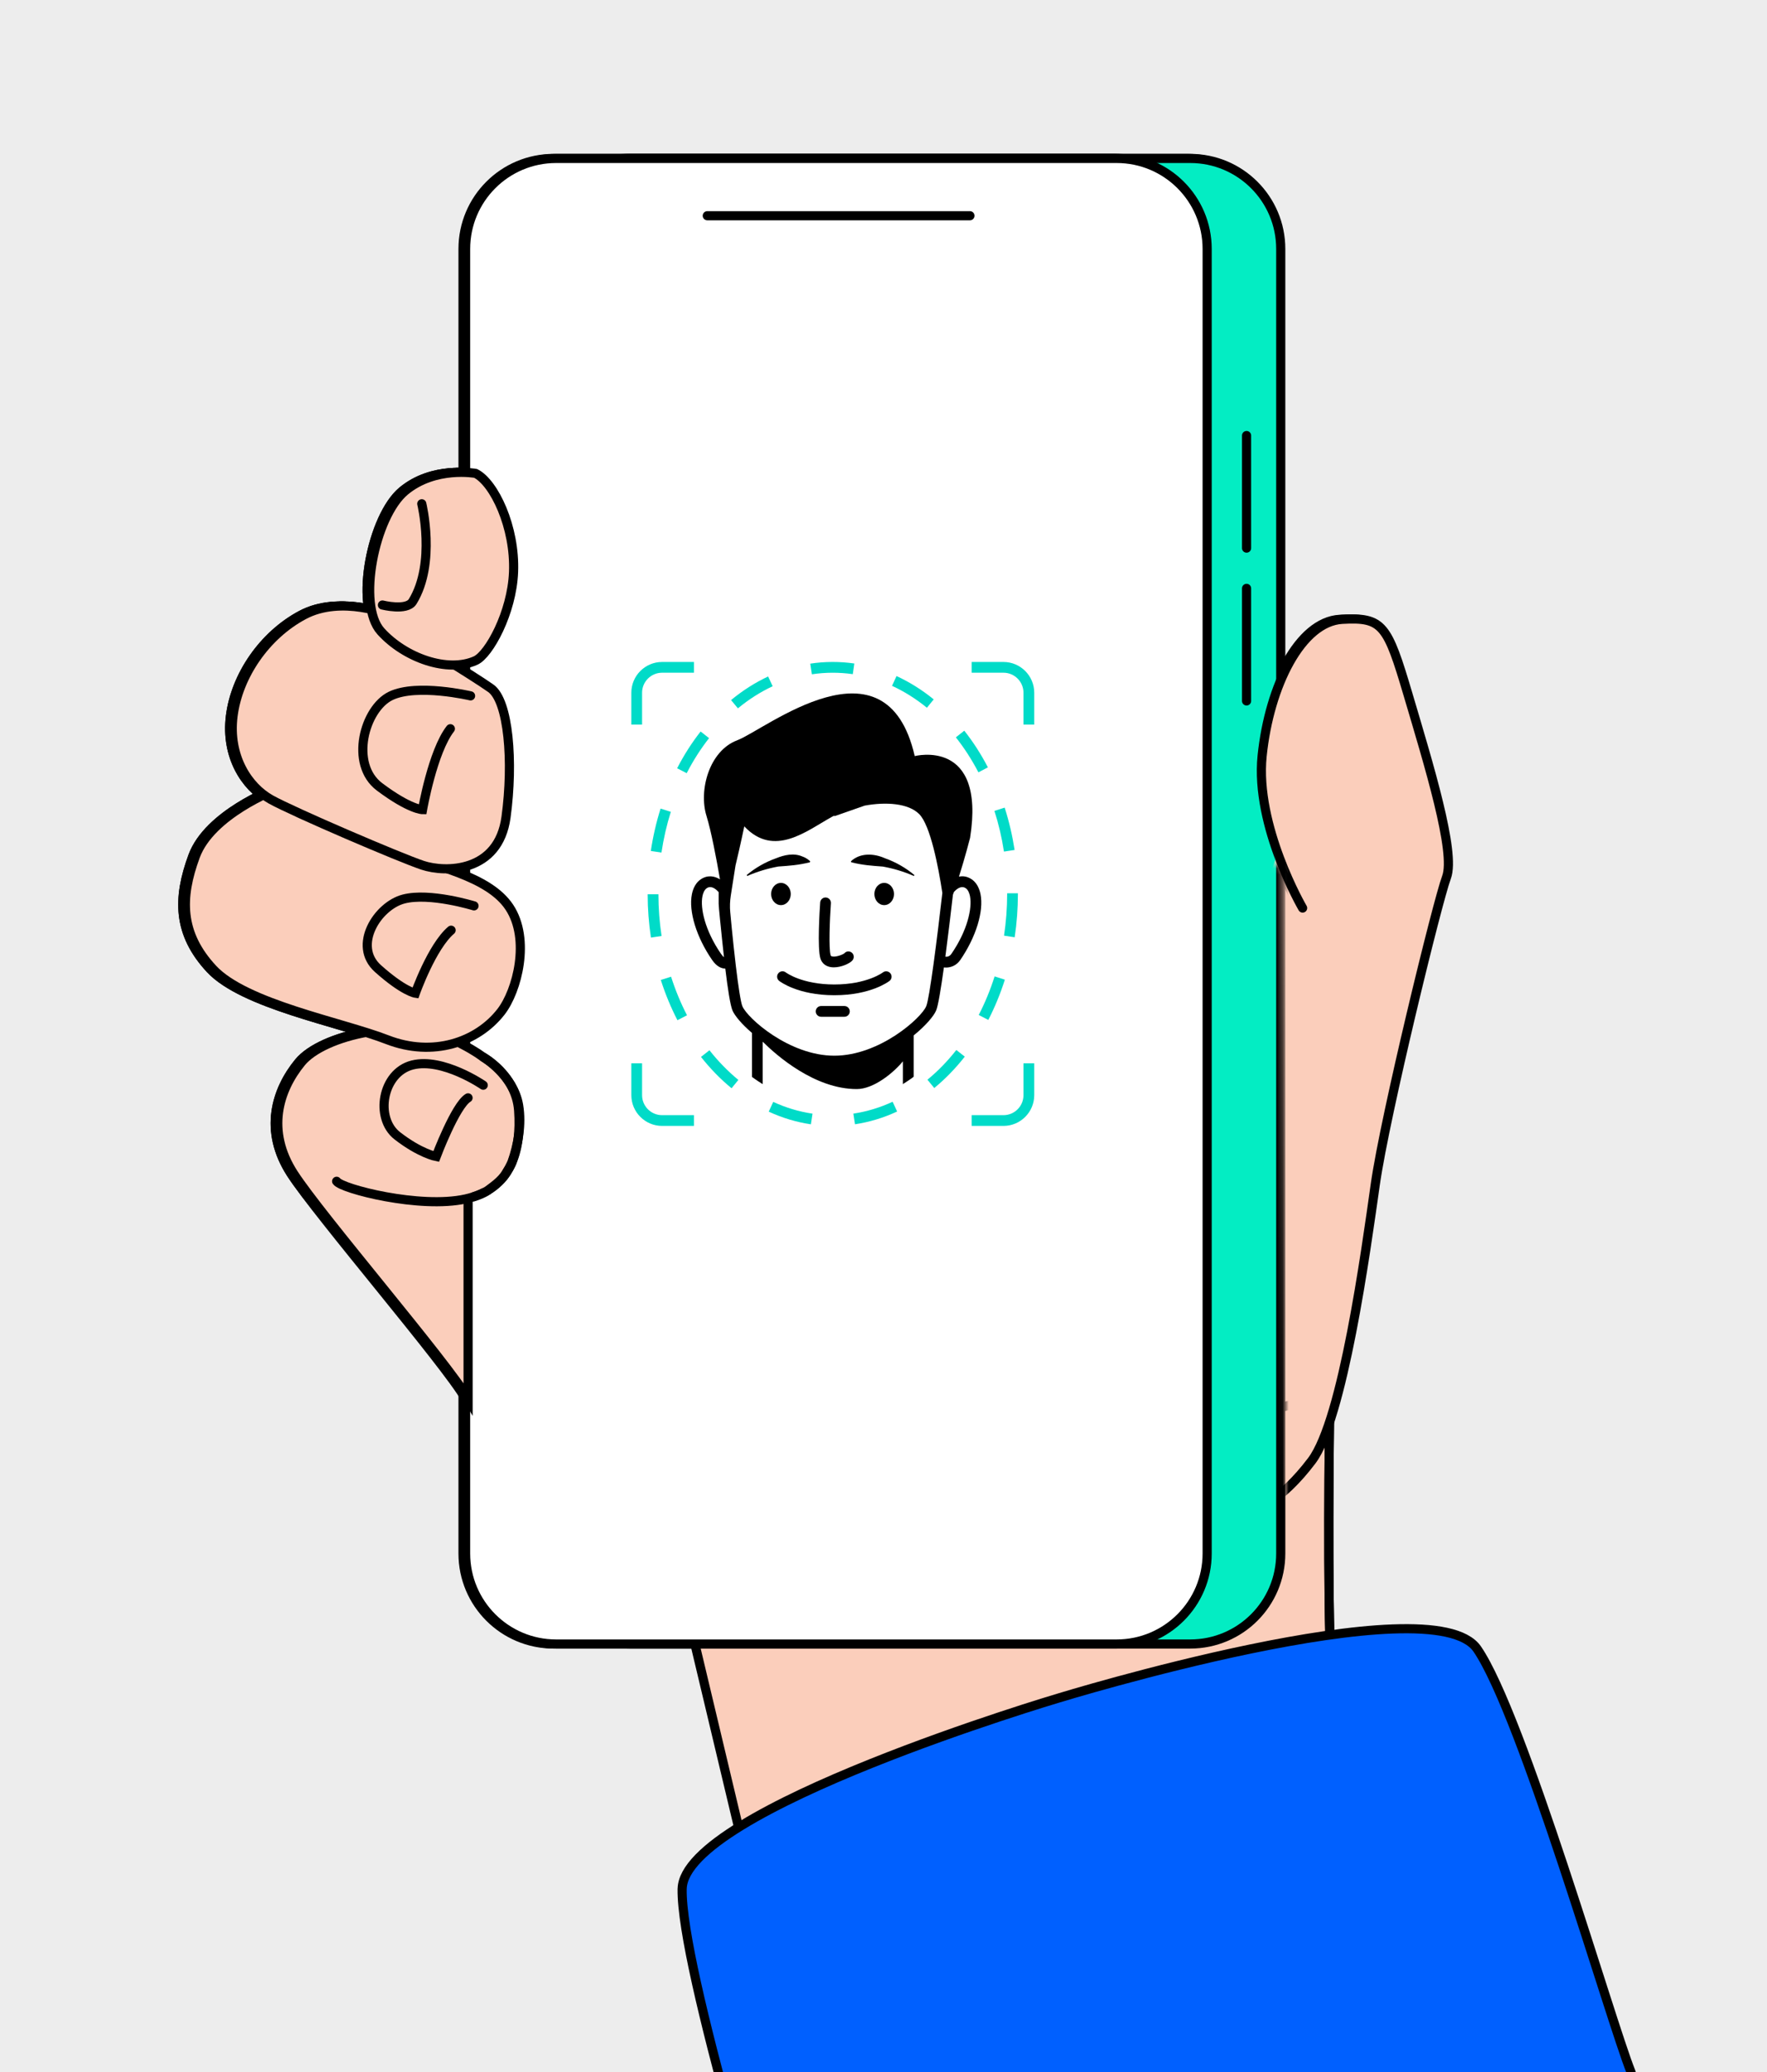 <?xml version="1.0" encoding="UTF-8"?> <svg xmlns="http://www.w3.org/2000/svg" width="290" height="340" viewBox="0 0 290 340" fill="none"><rect x="0" y="0" width="290" height="340" fill="#333333" stroke="none"/><g clip-path="url(#clip0_5139_7287)"><rect width="290" height="340" fill="#EDEDED"></rect><path d="M88.012 194.251L83.036 192.177C84.335 189.093 85.313 185.094 84.693 181.39C83.864 176.413 78.909 173.479 78.909 173.479C77.786 172.65 76.188 171.682 73.905 170.603C66.026 166.871 52.748 169.774 49.017 174.334C45.285 178.894 43.211 185.533 47.771 192.589C52.336 199.64 70.174 219.14 73.494 224.945C76.813 230.751 86.355 239.881 86.355 239.881L92.994 231.167L88.018 194.246L88.012 194.251Z" fill="#FBCEBB" stroke="black" stroke-width="1.5" stroke-miterlimit="10"></path><path d="M44.848 129.548C44.848 129.548 34.195 133.6 31.65 140.485C29.106 147.37 29.106 153.181 34.499 158.986C39.893 164.791 55.657 167.699 63.125 170.602C70.592 173.505 77.889 171.046 81.791 166.037C84.475 162.589 86.645 154.132 83.181 148.883C79.717 143.634 70.576 142.142 65.605 139.988C60.634 137.829 44.848 129.548 44.848 129.548Z" fill="#FBCEBB" stroke="black" stroke-width="1.5" stroke-miterlimit="10"></path><path d="M77.37 148.646C77.37 148.646 70.105 146.401 65.813 147.523C61.526 148.646 57.399 155.167 61.601 158.931C65.802 162.694 67.743 162.977 67.743 162.977C67.743 162.977 70.447 155.328 73.612 152.639" fill="#FBCEBB"></path><path d="M77.37 148.646C77.37 148.646 70.105 146.401 65.813 147.523C61.526 148.646 57.399 155.167 61.601 158.931C65.802 162.694 67.743 162.977 67.743 162.977C67.743 162.977 70.447 155.328 73.612 152.639" stroke="black" stroke-width="1.5" stroke-miterlimit="10"></path><path d="M78.909 173.48C78.909 173.48 84.276 176.415 84.693 182.22C85.169 188.854 83.448 195.081 75.98 196.738C68.512 198.395 55.651 195.081 54.822 193.836" stroke="black" stroke-width="1.5" stroke-miterlimit="10"></path><path d="M78.883 178.072C78.883 178.072 72.244 173.507 67.267 174.752C62.29 175.998 61.045 183.466 64.776 186.368C68.507 189.271 71.159 189.779 71.159 189.779C71.159 189.779 74.318 181.392 76.392 180.146" fill="#FBCEBB"></path><path d="M78.883 178.072C78.883 178.072 72.244 173.507 67.267 174.752C62.29 175.998 61.045 183.466 64.776 186.368C68.507 189.271 71.159 189.779 71.159 189.779C71.159 189.779 74.318 181.392 76.392 180.146" stroke="black" stroke-width="1.5" stroke-miterlimit="10"></path><path d="M63.539 100.912C63.539 100.912 55.681 97.593 49.448 100.912C43.209 104.232 38.65 110.871 37.821 117.505C36.993 124.144 40.312 129.121 44.043 131.195C47.775 133.269 65.201 140.737 68.932 141.982C72.663 143.228 81.377 143.228 82.622 134.103C83.868 124.978 83.039 115.019 80.131 112.945C77.223 110.871 65.613 103.82 65.613 103.82L63.539 100.918V100.912Z" fill="#FBCEBB" stroke="black" stroke-width="1.5" stroke-miterlimit="10"></path><path d="M76.808 114.186C76.808 114.186 68.025 112.112 63.706 114.186C59.386 116.26 56.895 125.385 61.872 129.121C66.849 132.853 68.923 132.853 68.923 132.853C68.923 132.853 70.58 123.311 73.488 119.58" fill="#FBCEBB"></path><path d="M76.808 114.186C76.808 114.186 68.025 112.112 63.706 114.186C59.386 116.26 56.895 125.385 61.872 129.121C66.849 132.853 68.923 132.853 68.923 132.853C68.923 132.853 70.58 123.311 73.488 119.58" stroke="black" stroke-width="1.5" stroke-miterlimit="10"></path><path d="M77.637 77.681C77.637 77.681 70.998 76.436 66.021 80.584C61.044 84.732 58.142 99.229 62.081 103.596C66.021 107.964 73.072 110.46 77.637 108.386C79.812 107.397 83.597 100.56 83.859 93.862C84.148 86.501 80.678 79.205 77.637 77.681Z" fill="#FBCEBB" stroke="black" stroke-width="1.5" stroke-miterlimit="10"></path><path d="M68.797 82.664C68.797 82.664 71.17 92.414 67.3 98.706C66.327 100.288 62.34 99.278 62.34 99.278" fill="#FBCEBB"></path><path d="M68.797 82.664C68.797 82.664 71.17 92.414 67.3 98.706C66.327 100.288 62.34 99.278 62.34 99.278" stroke="black" stroke-width="1.5" stroke-miterlimit="10"></path><path d="M194.921 26H102.919C94.718 26 88.069 32.648 88.069 40.85V254.917C88.069 263.118 94.718 269.767 102.919 269.767H194.921C203.122 269.767 209.771 263.118 209.771 254.917V40.85C209.771 32.648 203.122 26 194.921 26Z" fill="#03EDC3" stroke="black" stroke-width="1.5"></path><path d="M204.161 71.468V89.942" stroke="black" stroke-width="1.5" stroke-linecap="round"></path><path d="M204.161 96.545V115.019" stroke="black" stroke-width="1.5" stroke-linecap="round"></path><path d="M182.843 26H90.841C82.64 26 75.991 32.648 75.991 40.85V254.917C75.991 263.118 82.64 269.767 90.841 269.767H182.843C191.044 269.767 197.693 263.118 197.693 254.917V40.85C197.693 32.648 191.044 26 182.843 26Z" fill="white" stroke="black" stroke-width="1.5"></path><path d="M115.653 35.401H158.762" stroke="black" stroke-width="1.5" stroke-linecap="round"></path><mask id="mask0_5139_7287" style="mask-type:luminance" maskUnits="userSpaceOnUse" x="202" y="84" width="54" height="172"><path d="M210.595 251.08L210.178 143.021L204.8 137.75L202.298 97.803C202.298 97.803 233.409 84.53 234.655 84.53C235.9 84.53 254.984 119.789 255.812 119.789C256.641 119.789 250.419 230.965 250.419 230.965L234.238 255.442L210.595 251.08Z" fill="white"></path></mask><g mask="url(#mask0_5139_7287)"><path d="M213.361 149.004C213.361 149.004 205.529 135.592 206.716 124.03C207.903 112.467 213.179 102.012 219.855 101.627C226.532 101.242 227.28 102.541 230.669 113.991C234.058 125.441 238.501 139.874 236.982 143.931C235.464 147.988 226.874 183.167 225.297 194.291C223.72 205.41 219.973 232.918 214.857 239.696C209.747 246.469 205.497 247.848 205.497 247.848L204.802 152.399L210.437 136.752" fill="#FBCEBB"></path><path d="M213.361 149.004C213.361 149.004 205.529 135.592 206.716 124.03C207.903 112.467 213.179 102.012 219.855 101.627C226.532 101.242 227.28 102.541 230.669 113.991C234.058 125.441 238.501 139.874 236.982 143.931C235.464 147.988 226.874 183.167 225.297 194.291C223.72 205.41 219.973 232.918 214.857 239.696C209.747 246.469 205.497 247.848 205.497 247.848L204.802 152.399" fill="#FBCEBB"></path><path d="M213.361 149.004C213.361 149.004 205.529 135.592 206.716 124.03C207.903 112.467 213.179 102.012 219.855 101.627C226.532 101.242 227.28 102.541 230.669 113.991C234.058 125.441 238.501 139.874 236.982 143.931C235.464 147.988 226.874 183.167 225.297 194.291C223.72 205.41 219.973 232.918 214.857 239.696C209.747 246.469 205.497 247.848 205.497 247.848L204.802 152.399" stroke="black" stroke-width="1.5" stroke-miterlimit="10" stroke-linecap="round"></path></g><path d="M83.613 190.67C84.597 187.853 85.211 184.517 84.693 181.39C83.864 176.413 78.909 173.479 78.909 173.479C77.786 172.65 76.188 171.682 73.905 170.603C66.026 166.871 52.748 169.774 49.017 174.334C45.285 178.894 43.211 185.533 47.771 192.589C52.336 199.64 73.077 223.7 76.397 229.51V197.191" fill="#FBCEBB"></path><path d="M83.613 190.67C84.597 187.853 85.211 184.517 84.693 181.39C83.864 176.413 78.909 173.479 78.909 173.479C77.786 172.65 76.188 171.682 73.905 170.603C66.026 166.871 52.748 169.774 49.017 174.334C45.285 178.894 43.211 185.533 47.771 192.589C52.336 199.64 73.077 223.7 76.397 229.51V197.191" stroke="black" stroke-width="1.5" stroke-miterlimit="10"></path><path d="M44.848 129.548C44.848 129.548 34.195 133.6 31.65 140.485C29.106 147.37 29.106 153.181 34.499 158.986C39.893 164.791 55.657 167.699 63.125 170.602C70.592 173.505 77.889 171.046 81.791 166.037C84.475 162.589 86.645 154.132 83.181 148.883C79.717 143.634 70.576 142.142 65.605 139.988C60.634 137.829 44.848 129.548 44.848 129.548Z" fill="#FBCEBB" stroke="black" stroke-width="1.5" stroke-miterlimit="10"></path><path d="M77.37 148.646C77.37 148.646 70.105 146.401 65.813 147.523C61.526 148.646 57.399 155.167 61.601 158.931C65.802 162.694 67.743 162.977 67.743 162.977C67.743 162.977 70.447 155.328 73.612 152.639" fill="#FBCEBB"></path><path d="M77.37 148.646C77.37 148.646 70.105 146.401 65.813 147.523C61.526 148.646 57.399 155.167 61.601 158.931C65.802 162.694 67.743 162.977 67.743 162.977C67.743 162.977 70.447 155.328 73.612 152.639" stroke="black" stroke-width="1.5" stroke-miterlimit="10" stroke-linecap="round"></path><path d="M78.909 173.48C78.909 173.48 84.276 176.415 84.693 182.22C85.169 188.854 83.448 195.081 75.98 196.738C68.512 198.395 55.651 195.081 54.822 193.836" stroke="black" stroke-width="1.5" stroke-miterlimit="10" stroke-linecap="round"></path><path d="M78.883 178.072C78.883 178.072 72.244 173.507 67.267 174.752C62.29 175.998 61.045 183.466 64.776 186.368C68.507 189.271 71.159 189.779 71.159 189.779C71.159 189.779 74.318 181.392 76.392 180.146" fill="#FBCEBB"></path><path d="M78.883 178.072C78.883 178.072 72.244 173.507 67.267 174.752C62.29 175.998 61.045 183.466 64.776 186.368C68.507 189.271 71.159 189.779 71.159 189.779C71.159 189.779 74.318 181.392 76.392 180.146" stroke="black" stroke-width="1.5" stroke-miterlimit="10" stroke-linecap="round"></path><path d="M63.539 100.912C63.539 100.912 55.681 97.593 49.448 100.912C43.209 104.232 38.65 110.871 37.821 117.505C36.993 124.144 40.312 129.121 44.043 131.195C47.775 133.269 65.201 140.737 68.932 141.982C72.663 143.228 81.377 143.228 82.622 134.103C83.868 124.978 83.039 115.019 80.131 112.945C77.223 110.871 65.613 103.82 65.613 103.82L63.539 100.918V100.912Z" fill="#FBCEBB" stroke="black" stroke-width="1.5" stroke-miterlimit="10"></path><path d="M76.808 114.186C76.808 114.186 68.025 112.112 63.706 114.186C59.386 116.26 56.895 125.385 61.872 129.121C66.849 132.853 68.923 132.853 68.923 132.853C68.923 132.853 70.58 123.311 73.488 119.58" fill="#FBCEBB"></path><path d="M76.808 114.186C76.808 114.186 68.025 112.112 63.706 114.186C59.386 116.26 56.895 125.385 61.872 129.121C66.849 132.853 68.923 132.853 68.923 132.853C68.923 132.853 70.58 123.311 73.488 119.58" stroke="black" stroke-width="1.5" stroke-miterlimit="10" stroke-linecap="round"></path><path d="M77.637 77.681C77.637 77.681 70.998 76.436 66.021 80.584C61.044 84.732 58.142 99.229 62.081 103.596C66.021 107.964 73.072 110.46 77.637 108.386C79.812 107.397 83.597 100.56 83.859 93.862C84.148 86.501 80.678 79.205 77.637 77.681Z" fill="#FBCEBB" stroke="black" stroke-width="1.5" stroke-miterlimit="10"></path><path d="M68.797 82.664C68.797 82.664 71.17 92.414 67.3 98.706C66.327 100.288 62.34 99.278 62.34 99.278" fill="#FBCEBB"></path><path d="M68.797 82.664C68.797 82.664 71.17 92.414 67.3 98.706C66.327 100.288 62.34 99.278 62.34 99.278" stroke="black" stroke-width="1.5" stroke-miterlimit="10" stroke-linecap="round"></path><path d="M83.616 190.671C83.616 190.671 83.455 191.211 82.621 192.52C81.787 193.83 80.483 194.685 79.687 195.295C78.89 195.904 77.158 196.423 77.158 196.423" fill="#FBCEBB"></path><path d="M83.616 190.671C83.616 190.671 83.455 191.211 82.621 192.52C81.787 193.83 80.483 194.685 79.687 195.295C78.89 195.904 77.158 196.423 77.158 196.423" stroke="black" stroke-width="1.5" stroke-miterlimit="10"></path><path d="M171.609 183.869H101.679C100.232 183.869 99.059 185.041 99.059 186.488V202.466C99.059 203.912 100.232 205.085 101.679 205.085H171.609C173.055 205.085 174.228 203.912 174.228 202.466V186.488C174.228 185.041 173.055 183.869 171.609 183.869Z" fill="#EFEFEF" stroke="black" stroke-width="1.5"></path><path d="M111.823 194.475H161.456" stroke="black" stroke-width="1.5" stroke-linecap="round"></path><g clip-path="url(#clip1_5139_7287)"><rect width="76.734" height="76.734" transform="translate(97.547 81.096)" fill="white"></rect><path d="M135.248 131.084C135.442 131.125 135.648 131.143 135.854 131.143C137.077 131.143 138.465 130.525 138.912 130.002C139.23 129.631 139.194 129.06 138.83 128.749C138.459 128.431 137.912 128.461 137.595 128.831C137.342 129.055 136.165 129.513 135.548 129.343C135.389 129.302 135.366 129.243 135.336 129.16C135.007 128.119 135.183 123.373 135.377 120.621C135.413 120.132 135.042 119.715 134.56 119.68C134.078 119.644 133.654 120.015 133.619 120.497C133.531 121.744 133.131 128.031 133.66 129.696C133.889 130.431 134.454 130.925 135.248 131.084Z" fill="black"></path><path d="M143.906 131.978C143.882 131.996 141.283 133.954 135.942 133.954C130.602 133.954 128.002 131.996 127.979 131.978C127.596 131.678 127.044 131.743 126.738 132.125C126.438 132.507 126.503 133.06 126.885 133.366C127.008 133.46 129.937 135.719 135.942 135.719C141.947 135.719 144.876 133.46 145 133.366C145.382 133.066 145.447 132.513 145.147 132.131C144.841 131.749 144.288 131.684 143.906 131.978Z" fill="black"></path><path d="M137.595 137.489H133.772C133.284 137.489 132.89 137.883 132.89 138.371C132.89 138.859 133.284 139.253 133.772 139.253H137.595C138.083 139.253 138.477 138.859 138.477 138.371C138.477 137.883 138.083 137.489 137.595 137.489Z" fill="black"></path><path d="M127.178 120.933C128.068 120.933 128.79 120.116 128.79 119.109C128.79 118.102 128.068 117.286 127.178 117.286C126.288 117.286 125.567 118.102 125.567 119.109C125.567 120.116 126.288 120.933 127.178 120.933Z" fill="black"></path><path d="M144.123 120.933C145.013 120.933 145.734 120.116 145.734 119.109C145.734 118.102 145.013 117.286 144.123 117.286C143.233 117.286 142.511 118.102 142.511 119.109C142.511 120.116 143.233 120.933 144.123 120.933Z" fill="black"></path><path d="M131.931 113.904L131.978 113.734C131.601 113.398 131.16 113.104 130.69 112.951C129.29 112.34 127.737 112.699 126.402 113.234C124.626 113.863 122.991 114.798 121.556 115.998L121.65 116.145C123.285 115.433 125.014 114.916 126.749 114.598C128.608 114.469 130.043 114.369 131.931 113.904Z" fill="black"></path><path d="M138.671 113.733L138.718 113.904C140.606 114.375 142.041 114.469 143.894 114.604C145.629 114.916 147.364 115.433 148.993 116.151L149.087 116.004C147.652 114.804 146.017 113.869 144.241 113.239C142.47 112.445 140.194 112.304 138.671 113.733Z" fill="black"></path><path d="M159.932 119.139C159.709 118.015 159.197 117.163 158.438 116.669C157.727 116.204 157.033 116.127 156.398 116.257C157.45 112.91 158.221 109.887 158.221 109.887C160.815 93.449 149.134 96.478 149.134 96.478C144.447 75.998 124.614 92.149 120.003 93.884C115.392 95.619 113.657 102.106 114.957 106.288C115.727 108.764 116.598 113.363 117.174 116.704C116.31 116.174 115.198 115.933 114.057 116.674C113.304 117.163 112.787 118.021 112.563 119.145C112.004 121.962 113.31 126.196 115.886 129.937C116.633 131.019 117.404 131.337 118.045 131.349C118.445 134.654 118.862 137.354 119.221 138.212C119.574 139.047 120.715 140.447 122.421 141.9V154.045H124.185V143.341C126.438 145.582 132.701 151.116 139.624 151.116C142.394 151.116 145.623 148.475 147.193 146.564V154.051H148.958V142.317C150.934 140.718 152.263 139.136 152.651 138.218C152.98 137.436 153.451 134.566 153.922 131.155C154.033 131.166 154.145 131.178 154.257 131.178C155.115 131.178 156.004 130.813 156.609 129.937C159.185 126.191 160.491 121.956 159.932 119.139ZM117.339 128.925C114.704 125.097 113.91 121.421 114.292 119.48C114.381 119.027 114.581 118.433 115.016 118.145C115.198 118.027 115.386 117.974 115.563 117.974C116.157 117.974 116.692 118.504 116.957 118.803V120.727C116.98 121.415 117.315 124.667 117.509 126.508C117.609 127.508 117.721 128.496 117.827 129.467C117.692 129.378 117.533 129.214 117.339 128.925ZM151.022 137.524C150.199 139.483 143.341 145.641 135.936 145.641C128.531 145.641 121.674 139.483 120.85 137.524C120.585 136.889 120.197 134.448 119.756 130.737L119.403 127.602C119.397 127.549 119.392 127.484 119.386 127.426C119.215 125.797 119.033 124.02 118.856 122.103C118.774 121.197 118.803 120.28 118.945 119.38L119.721 114.434C120.503 111.205 121.162 108.011 121.162 108.011C126.067 113.204 131.401 108.734 135.583 106.423C135.666 106.376 135.76 106.335 135.848 106.288L136.048 106.311L140.918 104.606C144.429 103.959 148.099 104.223 149.863 105.988C151.716 107.84 153.022 114.692 153.669 118.933C152.804 126.485 151.563 136.248 151.022 137.524ZM155.157 128.925C154.863 129.355 154.474 129.431 154.163 129.396C154.645 125.738 155.11 121.785 155.404 119.227C155.457 119.08 155.51 118.933 155.562 118.786C155.909 118.386 156.709 117.645 157.486 118.145C157.921 118.427 158.121 119.027 158.209 119.48C158.586 121.427 157.792 125.097 155.157 128.925Z" fill="black"></path><path d="M135.683 158.927C117.956 158.927 103.535 141.059 103.535 119.098C103.535 97.136 117.956 79.269 135.683 79.269C153.41 79.269 167.831 97.136 167.831 119.098C167.831 141.059 153.41 158.927 135.683 158.927ZM135.683 84.562C120.88 84.562 108.828 100.054 108.828 119.098C108.828 138.142 120.874 153.634 135.683 153.634C150.487 153.634 162.532 138.142 162.532 119.098C162.532 100.054 150.493 84.562 135.683 84.562Z" fill="white"></path><path d="M132.096 156.898C129.731 156.551 127.402 155.851 125.173 154.822L125.914 153.222C127.99 154.181 130.155 154.828 132.354 155.151L132.096 156.898ZM139.33 156.892L139.065 155.145C141.265 154.816 143.429 154.163 145.505 153.198L146.246 154.798C144.023 155.833 141.694 156.539 139.33 156.892ZM119.074 150.981C117.263 149.499 115.58 147.77 114.057 145.841L115.445 144.747C116.886 146.576 118.486 148.211 120.191 149.617L119.074 150.981ZM152.339 150.946L151.222 149.581C152.928 148.182 154.521 146.541 155.962 144.706L157.35 145.794C155.827 147.729 154.145 149.464 152.339 150.946ZM110.193 139.818C109.117 137.736 108.193 135.513 107.464 133.213L109.146 132.678C109.852 134.884 110.728 137.013 111.763 139.006L110.193 139.818ZM161.209 139.771L159.638 138.959C160.668 136.966 161.544 134.837 162.244 132.631L163.926 133.166C163.197 135.46 162.285 137.683 161.209 139.771ZM105.841 126.261C105.488 123.932 105.306 121.539 105.306 119.151H107.07C107.07 121.45 107.246 123.756 107.588 125.997L105.841 126.261ZM165.537 126.208L163.791 125.944C164.126 123.703 164.302 121.397 164.302 119.098V118.986H166.067V119.098C166.067 121.492 165.89 123.879 165.537 126.208ZM107.57 112.305L105.823 112.046C106.176 109.676 106.717 107.335 107.423 105.094L109.105 105.623C108.429 107.776 107.911 110.023 107.57 112.305ZM163.779 112.146C163.432 109.864 162.903 107.617 162.214 105.47L163.896 104.935C164.614 107.176 165.161 109.511 165.526 111.881L163.779 112.146ZM111.71 99.283L110.14 98.477C111.252 96.313 112.551 94.284 113.992 92.443L115.38 93.531C114.01 95.284 112.769 97.219 111.71 99.283ZM159.585 99.142C158.515 97.084 157.268 95.148 155.886 93.402L157.268 92.308C158.721 94.143 160.021 96.166 161.144 98.33L159.585 99.142ZM120.115 88.644L118.992 87.285C120.897 85.715 122.944 84.409 125.073 83.415L125.82 85.015C123.82 85.95 121.903 87.167 120.115 88.644ZM151.134 88.544C149.334 87.079 147.411 85.868 145.411 84.95L146.146 83.344C148.281 84.327 150.34 85.615 152.251 87.173L151.134 88.544ZM132.254 83.056L131.99 81.309C134.372 80.945 136.842 80.939 139.224 81.286L138.971 83.033C136.754 82.715 134.466 82.721 132.254 83.056Z" fill="#00DBC8"></path><path d="M104.388 91.308H102.623V86.079C102.623 83.297 104.888 81.033 107.67 81.033H112.898V82.797H107.67C105.864 82.797 104.388 84.267 104.388 86.079V91.308Z" fill="#00DBC8"></path><path d="M168.749 91.308H166.984V86.079C166.984 84.273 165.514 82.797 163.702 82.797H158.474V81.033H163.702C166.484 81.033 168.749 83.297 168.749 86.079V91.308Z" fill="#00DBC8"></path><path d="M112.898 157.163H107.67C104.888 157.163 102.623 154.898 102.623 152.116V146.888H104.388V152.116C104.388 153.928 105.858 155.398 107.67 155.398H112.898V157.163Z" fill="#00DBC8"></path><path d="M163.702 157.163H158.474V155.398H163.702C165.514 155.398 166.984 153.928 166.984 152.116V146.888H168.749V152.116C168.749 154.898 166.484 157.163 163.702 157.163Z" fill="#00DBC8"></path></g><path d="M88.437 194.251L83.461 192.177C84.76 189.093 85.738 185.094 85.118 181.39C84.289 176.413 79.334 173.479 79.334 173.479C78.212 172.65 76.613 171.682 74.331 170.603C66.451 166.871 53.173 169.774 49.442 174.334C45.711 178.894 43.637 185.533 48.196 192.589C52.761 199.64 70.599 219.14 73.919 224.945C77.239 230.751 86.78 239.881 86.78 239.881L93.419 231.167L88.443 194.246L88.437 194.251Z" fill="#FBCEBB" stroke="black" stroke-width="1.5" stroke-miterlimit="10"></path><path d="M45.273 129.548C45.273 129.548 34.62 133.6 32.075 140.485C29.531 147.37 29.531 153.181 34.925 158.986C40.318 164.791 56.082 167.699 63.55 170.602C71.018 173.505 78.314 171.046 82.216 166.037C84.9 162.589 87.07 154.132 83.606 148.883C80.142 143.634 71.001 142.142 66.03 139.988C61.059 137.829 45.273 129.548 45.273 129.548Z" fill="#FBCEBB" stroke="black" stroke-width="1.5" stroke-miterlimit="10"></path><path d="M77.795 148.646C77.795 148.646 70.53 146.401 66.238 147.523C61.951 148.646 57.824 155.167 62.026 158.931C66.227 162.694 68.168 162.977 68.168 162.977C68.168 162.977 70.873 155.328 74.037 152.639" fill="#FBCEBB"></path><path d="M77.795 148.646C77.795 148.646 70.53 146.401 66.238 147.523C61.951 148.646 57.824 155.167 62.026 158.931C66.227 162.694 68.168 162.977 68.168 162.977C68.168 162.977 70.873 155.328 74.037 152.639" stroke="black" stroke-width="1.5" stroke-miterlimit="10"></path><path d="M79.334 173.48C79.334 173.48 84.701 176.415 85.118 182.22C85.594 188.854 83.873 195.081 76.405 196.738C68.937 198.395 56.076 195.081 55.247 193.836" stroke="black" stroke-width="1.5" stroke-miterlimit="10"></path><path d="M79.308 178.072C79.308 178.072 72.669 173.507 67.692 174.752C62.715 175.998 61.47 183.466 65.201 186.368C68.932 189.271 71.584 189.779 71.584 189.779C71.584 189.779 74.743 181.392 76.817 180.146" fill="#FBCEBB"></path><path d="M79.308 178.072C79.308 178.072 72.669 173.507 67.692 174.752C62.715 175.998 61.47 183.466 65.201 186.368C68.932 189.271 71.584 189.779 71.584 189.779C71.584 189.779 74.743 181.392 76.817 180.146" stroke="black" stroke-width="1.5" stroke-miterlimit="10"></path><path d="M63.964 100.912C63.964 100.912 56.106 97.593 49.873 100.912C43.635 104.232 39.075 110.871 38.246 117.505C37.418 124.144 40.737 129.121 44.469 131.195C48.2 133.269 65.626 140.737 69.357 141.982C73.089 143.228 81.802 143.228 83.047 134.103C84.293 124.978 83.464 115.019 80.556 112.945C77.648 110.871 66.038 103.82 66.038 103.82L63.964 100.918V100.912Z" fill="#FBCEBB" stroke="black" stroke-width="1.5" stroke-miterlimit="10"></path><path d="M77.233 114.186C77.233 114.186 68.45 112.112 64.131 114.186C59.811 116.26 57.32 125.385 62.297 129.121C67.274 132.853 69.348 132.853 69.348 132.853C69.348 132.853 71.005 123.311 73.913 119.58" fill="#FBCEBB"></path><path d="M77.233 114.186C77.233 114.186 68.45 112.112 64.131 114.186C59.811 116.26 57.32 125.385 62.297 129.121C67.274 132.853 69.348 132.853 69.348 132.853C69.348 132.853 71.005 123.311 73.913 119.58" stroke="black" stroke-width="1.5" stroke-miterlimit="10"></path><path d="M78.062 77.681C78.062 77.681 71.423 76.436 66.446 80.584C61.469 84.732 58.567 99.229 62.506 103.596C66.446 107.964 73.497 110.46 78.062 108.386C80.237 107.397 84.022 100.56 84.284 93.862C84.573 86.501 81.103 79.205 78.062 77.681Z" fill="#FBCEBB" stroke="black" stroke-width="1.5" stroke-miterlimit="10"></path><path d="M69.222 82.664C69.222 82.664 71.595 92.414 67.725 98.706C66.752 100.288 62.764 99.278 62.764 99.278" fill="#FBCEBB"></path><path d="M69.222 82.664C69.222 82.664 71.595 92.414 67.725 98.706C66.752 100.288 62.764 99.278 62.764 99.278" stroke="black" stroke-width="1.5" stroke-miterlimit="10"></path><path d="M218.253 228.959C218.253 228.959 217.868 253.076 218.253 268.643L121.391 300.605" fill="#FBCEBB"></path><path d="M218.253 228.959C218.253 228.959 217.868 253.076 218.253 268.643L121.391 300.605L110.614 255.34L218.253 228.959Z" fill="#FBCEBB"></path><path d="M218.253 228.959C218.253 228.959 217.868 253.076 218.253 268.643L121.391 300.605" stroke="black" stroke-width="1.5" stroke-miterlimit="10"></path><path d="M218.253 228.959C218.253 228.959 217.868 253.076 218.253 268.643L121.391 300.605L110.614 255.34L218.253 228.959Z" stroke="black" stroke-width="1.5" stroke-miterlimit="10"></path><path d="M195.346 26H103.344C95.143 26 88.494 32.648 88.494 40.85V254.917C88.494 263.118 95.143 269.767 103.344 269.767H195.346C203.548 269.767 210.196 263.118 210.196 254.917V40.85C210.196 32.648 203.548 26 195.346 26Z" fill="#03EDC3" stroke="black" stroke-width="1.5"></path><path d="M204.586 71.468V89.942" stroke="black" stroke-width="1.5" stroke-linecap="round"></path><path d="M204.586 96.545V115.019" stroke="black" stroke-width="1.5" stroke-linecap="round"></path><path d="M183.268 26H91.266C83.065 26 76.416 32.648 76.416 40.85V254.917C76.416 263.118 83.065 269.767 91.266 269.767H183.268C191.469 269.767 198.118 263.118 198.118 254.917V40.85C198.118 32.648 191.469 26 183.268 26Z" fill="white" stroke="black" stroke-width="1.5"></path><path d="M116.078 35.401H159.187" stroke="black" stroke-width="1.5" stroke-linecap="round"></path><mask id="mask1_5139_7287" style="mask-type:luminance" maskUnits="userSpaceOnUse" x="202" y="84" width="55" height="172"><path d="M211.02 251.08L210.603 143.021L205.225 137.75L202.723 97.803C202.723 97.803 233.834 84.53 235.08 84.53C236.325 84.53 255.409 119.789 256.237 119.789C257.066 119.789 250.844 230.965 250.844 230.965L234.663 255.442L211.02 251.08Z" fill="white"></path></mask><g mask="url(#mask1_5139_7287)"><path d="M213.786 149.004C213.786 149.004 205.954 135.592 207.141 124.03C208.328 112.467 213.604 102.012 220.28 101.627C226.957 101.242 227.705 102.541 231.094 113.991C234.484 125.441 238.926 139.874 237.408 143.931C235.889 147.988 227.299 183.167 225.722 194.291C224.145 205.41 220.398 232.918 215.282 239.696C210.172 246.469 205.922 247.848 205.922 247.848L205.227 152.399L210.862 136.752" fill="#FBCEBB"></path><path d="M213.786 149.004C213.786 149.004 205.954 135.592 207.141 124.03C208.328 112.467 213.604 102.012 220.28 101.627C226.957 101.242 227.705 102.541 231.094 113.991C234.484 125.441 238.926 139.874 237.408 143.931C235.889 147.988 227.299 183.167 225.722 194.291C224.145 205.41 220.398 232.918 215.282 239.696C210.172 246.469 205.922 247.848 205.922 247.848L205.227 152.399" fill="#FBCEBB"></path><path d="M213.786 149.004C213.786 149.004 205.954 135.592 207.141 124.03C208.328 112.467 213.604 102.012 220.28 101.627C226.957 101.242 227.705 102.541 231.094 113.991C234.484 125.441 238.926 139.874 237.408 143.931C235.889 147.988 227.299 183.167 225.722 194.291C224.145 205.41 220.398 232.918 215.282 239.696C210.172 246.469 205.922 247.848 205.922 247.848L205.227 152.399" stroke="black" stroke-width="1.5" stroke-miterlimit="10" stroke-linecap="round"></path></g><path d="M84.038 190.67C85.022 187.853 85.636 184.517 85.118 181.39C84.289 176.413 79.334 173.479 79.334 173.479C78.212 172.65 76.613 171.682 74.331 170.603C66.451 166.871 53.173 169.774 49.442 174.334C45.711 178.894 43.637 185.533 48.196 192.589C52.761 199.64 73.502 223.7 76.822 229.51V197.191" fill="#FBCEBB"></path><path d="M84.038 190.67C85.022 187.853 85.636 184.517 85.118 181.39C84.289 176.413 79.334 173.479 79.334 173.479C78.212 172.65 76.613 171.682 74.331 170.603C66.451 166.871 53.173 169.774 49.442 174.334C45.711 178.894 43.637 185.533 48.196 192.589C52.761 199.64 73.502 223.7 76.822 229.51V197.191" stroke="black" stroke-width="1.5" stroke-miterlimit="10"></path><path d="M45.273 129.548C45.273 129.548 34.62 133.6 32.075 140.485C29.531 147.37 29.531 153.181 34.925 158.986C40.318 164.791 56.082 167.699 63.55 170.602C71.018 173.505 78.314 171.046 82.216 166.037C84.9 162.589 87.07 154.132 83.606 148.883C80.142 143.634 71.001 142.142 66.03 139.988C61.059 137.829 45.273 129.548 45.273 129.548Z" fill="#FBCEBB" stroke="black" stroke-width="1.5" stroke-miterlimit="10"></path><path d="M77.795 148.646C77.795 148.646 70.53 146.401 66.238 147.523C61.951 148.646 57.824 155.167 62.026 158.931C66.227 162.694 68.168 162.977 68.168 162.977C68.168 162.977 70.873 155.328 74.037 152.639" fill="#FBCEBB"></path><path d="M77.795 148.646C77.795 148.646 70.53 146.401 66.238 147.523C61.951 148.646 57.824 155.167 62.026 158.931C66.227 162.694 68.168 162.977 68.168 162.977C68.168 162.977 70.873 155.328 74.037 152.639" stroke="black" stroke-width="1.5" stroke-miterlimit="10" stroke-linecap="round"></path><path d="M79.334 173.48C79.334 173.48 84.701 176.415 85.118 182.22C85.594 188.854 83.873 195.081 76.405 196.738C68.937 198.395 56.076 195.081 55.247 193.836" stroke="black" stroke-width="1.5" stroke-miterlimit="10" stroke-linecap="round"></path><path d="M79.308 178.072C79.308 178.072 72.669 173.507 67.692 174.752C62.715 175.998 61.47 183.466 65.201 186.368C68.932 189.271 71.584 189.779 71.584 189.779C71.584 189.779 74.743 181.392 76.817 180.146" fill="#FBCEBB"></path><path d="M79.308 178.072C79.308 178.072 72.669 173.507 67.692 174.752C62.715 175.998 61.47 183.466 65.201 186.368C68.932 189.271 71.584 189.779 71.584 189.779C71.584 189.779 74.743 181.392 76.817 180.146" stroke="black" stroke-width="1.5" stroke-miterlimit="10" stroke-linecap="round"></path><path d="M63.964 100.912C63.964 100.912 56.106 97.593 49.873 100.912C43.635 104.232 39.075 110.871 38.246 117.505C37.418 124.144 40.737 129.121 44.469 131.195C48.2 133.269 65.626 140.737 69.357 141.982C73.089 143.228 81.802 143.228 83.047 134.103C84.293 124.978 83.464 115.019 80.556 112.945C77.648 110.871 66.038 103.82 66.038 103.82L63.964 100.918V100.912Z" fill="#FBCEBB" stroke="black" stroke-width="1.5" stroke-miterlimit="10"></path><path d="M77.233 114.186C77.233 114.186 68.45 112.112 64.131 114.186C59.811 116.26 57.32 125.385 62.297 129.121C67.274 132.853 69.348 132.853 69.348 132.853C69.348 132.853 71.005 123.311 73.913 119.58" fill="#FBCEBB"></path><path d="M77.233 114.186C77.233 114.186 68.45 112.112 64.131 114.186C59.811 116.26 57.32 125.385 62.297 129.121C67.274 132.853 69.348 132.853 69.348 132.853C69.348 132.853 71.005 123.311 73.913 119.58" stroke="black" stroke-width="1.5" stroke-miterlimit="10" stroke-linecap="round"></path><path d="M78.062 77.681C78.062 77.681 71.423 76.436 66.446 80.584C61.469 84.732 58.567 99.229 62.506 103.596C66.446 107.964 73.497 110.46 78.062 108.386C80.237 107.397 84.022 100.56 84.284 93.862C84.573 86.501 81.103 79.205 78.062 77.681Z" fill="#FBCEBB" stroke="black" stroke-width="1.5" stroke-miterlimit="10"></path><path d="M69.222 82.664C69.222 82.664 71.595 92.414 67.725 98.706C66.752 100.288 62.764 99.278 62.764 99.278" fill="#FBCEBB"></path><path d="M69.222 82.664C69.222 82.664 71.595 92.414 67.725 98.706C66.752 100.288 62.764 99.278 62.764 99.278" stroke="black" stroke-width="1.5" stroke-miterlimit="10" stroke-linecap="round"></path><path d="M84.041 190.671C84.041 190.671 83.88 191.211 83.046 192.52C82.213 193.83 80.908 194.685 80.112 195.295C79.315 195.904 77.583 196.423 77.583 196.423" fill="#FBCEBB"></path><path d="M84.041 190.671C84.041 190.671 83.88 191.211 83.046 192.52C82.213 193.83 80.908 194.685 80.112 195.295C79.315 195.904 77.583 196.423 77.583 196.423" stroke="black" stroke-width="1.5" stroke-miterlimit="10"></path><path d="M111.957 309.96C112.165 296.88 173.692 278.646 173.692 278.646C173.692 278.646 235.032 259.803 242.441 270.591C249.85 281.373 264.299 331.546 267.661 339.949C271.029 348.352 201.548 370.98 201.548 370.98C201.548 370.98 131.147 390.56 129.303 381.697C127.459 372.835 111.743 323.046 111.951 309.966L111.957 309.96Z" fill="#0060FF" stroke="black" stroke-width="1.5" stroke-linecap="round" stroke-linejoin="round"></path><g clip-path="url(#clip2_5139_7287)"><rect width="76.734" height="76.734" transform="translate(98.538 108.686)" fill="white"></rect><path d="M136.238 158.674C136.432 158.715 136.638 158.732 136.844 158.732C138.067 158.732 139.455 158.115 139.902 157.591C140.22 157.221 140.185 156.65 139.82 156.339C139.449 156.021 138.902 156.05 138.585 156.421C138.332 156.644 137.156 157.103 136.538 156.933C136.379 156.891 136.356 156.833 136.326 156.75C135.997 155.709 136.173 150.963 136.368 148.21C136.403 147.722 136.032 147.305 135.55 147.269C135.068 147.234 134.644 147.605 134.609 148.087C134.521 149.334 134.121 155.621 134.65 157.286C134.88 158.021 135.444 158.515 136.238 158.674Z" fill="black"></path><path d="M144.896 159.568C144.872 159.586 142.273 161.544 136.932 161.544C131.592 161.544 128.993 159.586 128.969 159.568C128.587 159.268 128.034 159.333 127.728 159.715C127.428 160.097 127.493 160.65 127.875 160.956C127.999 161.05 130.928 163.308 136.932 163.308C142.937 163.308 145.866 161.05 145.99 160.956C146.372 160.656 146.437 160.103 146.137 159.721C145.831 159.338 145.278 159.274 144.896 159.568Z" fill="black"></path><path d="M138.585 165.079H134.762C134.274 165.079 133.88 165.473 133.88 165.961C133.88 166.449 134.274 166.843 134.762 166.843H138.585C139.073 166.843 139.467 166.449 139.467 165.961C139.467 165.473 139.073 165.079 138.585 165.079Z" fill="black"></path><path d="M128.168 148.522C129.058 148.522 129.78 147.706 129.78 146.699C129.78 145.692 129.058 144.876 128.168 144.876C127.278 144.876 126.557 145.692 126.557 146.699C126.557 147.706 127.278 148.522 128.168 148.522Z" fill="black"></path><path d="M145.113 148.522C146.003 148.522 146.725 147.706 146.725 146.699C146.725 145.692 146.003 144.876 145.113 144.876C144.223 144.876 143.502 145.692 143.502 146.699C143.502 147.706 144.223 148.522 145.113 148.522Z" fill="black"></path><path d="M132.921 141.494L132.968 141.324C132.591 140.988 132.15 140.694 131.68 140.541C130.28 139.93 128.727 140.288 127.392 140.824C125.616 141.453 123.981 142.388 122.546 143.588L122.64 143.735C124.275 143.023 126.004 142.506 127.739 142.188C129.598 142.059 131.033 141.959 132.921 141.494Z" fill="black"></path><path d="M139.661 141.323L139.708 141.494C141.596 141.964 143.031 142.059 144.884 142.194C146.619 142.506 148.354 143.023 149.983 143.741L150.077 143.594C148.642 142.394 147.007 141.459 145.231 140.829C143.461 140.035 141.184 139.894 139.661 141.323Z" fill="black"></path><path d="M160.923 146.729C160.699 145.605 160.187 144.752 159.429 144.258C158.717 143.794 158.023 143.717 157.388 143.847C158.441 140.5 159.211 137.477 159.211 137.477C161.805 121.038 150.124 124.067 150.124 124.067C145.437 103.588 125.605 119.739 120.993 121.474C116.382 123.209 114.647 129.696 115.947 133.878C116.718 136.354 117.588 140.953 118.164 144.294C117.3 143.764 116.188 143.523 115.047 144.264C114.295 144.752 113.777 145.611 113.553 146.734C112.995 149.552 114.3 153.786 116.876 157.527C117.623 158.609 118.394 158.927 119.035 158.938C119.435 162.244 119.852 164.943 120.211 165.802C120.564 166.637 121.705 168.037 123.411 169.49V181.635H125.175V170.931C127.428 173.172 133.692 178.706 140.614 178.706C143.384 178.706 146.613 176.065 148.183 174.154V181.641H149.948V169.907C151.924 168.308 153.253 166.725 153.641 165.808C153.971 165.026 154.441 162.156 154.912 158.744C155.024 158.756 155.135 158.768 155.247 158.768C156.106 158.768 156.994 158.403 157.6 157.527C160.176 153.78 161.481 149.546 160.923 146.729ZM118.329 156.515C115.694 152.686 114.9 149.011 115.283 147.07C115.371 146.617 115.571 146.023 116.006 145.735C116.188 145.617 116.377 145.564 116.553 145.564C117.147 145.564 117.682 146.093 117.947 146.393V148.317C117.97 149.005 118.306 152.257 118.5 154.098C118.6 155.098 118.711 156.086 118.817 157.056C118.682 156.968 118.523 156.803 118.329 156.515ZM152.012 165.114C151.189 167.072 144.331 173.23 136.926 173.23C129.522 173.23 122.664 167.072 121.84 165.114C121.576 164.479 121.188 162.038 120.746 158.327L120.394 155.192C120.388 155.139 120.382 155.074 120.376 155.016C120.205 153.386 120.023 151.61 119.847 149.693C119.764 148.787 119.794 147.87 119.935 146.97L120.711 142.023C121.493 138.794 122.152 135.601 122.152 135.601C127.057 140.794 132.392 136.324 136.573 134.013C136.656 133.966 136.75 133.925 136.838 133.878L137.038 133.901L141.908 132.196C145.419 131.549 149.089 131.813 150.854 133.578C152.706 135.43 154.012 142.282 154.659 146.523C153.794 154.074 152.553 163.838 152.012 165.114ZM156.147 156.515C155.853 156.945 155.465 157.021 155.153 156.986C155.635 153.328 156.1 149.375 156.394 146.817C156.447 146.67 156.5 146.523 156.553 146.376C156.9 145.976 157.7 145.235 158.476 145.735C158.911 146.017 159.111 146.617 159.199 147.07C159.576 149.016 158.782 152.686 156.147 156.515Z" fill="black"></path><path d="M136.673 186.517C118.947 186.517 104.525 168.649 104.525 146.688C104.525 124.726 118.947 106.858 136.673 106.858C154.4 106.858 168.821 124.726 168.821 146.688C168.821 168.649 154.4 186.517 136.673 186.517ZM136.673 112.152C121.87 112.152 109.819 127.643 109.819 146.688C109.819 165.732 121.864 181.223 136.673 181.223C151.477 181.223 163.522 165.732 163.522 146.688C163.522 127.643 151.483 112.152 136.673 112.152Z" fill="white"></path><path d="M133.086 184.488C130.721 184.141 128.392 183.441 126.163 182.412L126.904 180.812C128.981 181.77 131.145 182.417 133.345 182.741L133.086 184.488ZM140.32 184.482L140.055 182.735C142.255 182.406 144.419 181.753 146.495 180.788L147.237 182.388C145.013 183.423 142.684 184.129 140.32 184.482ZM120.064 178.571C118.253 177.089 116.571 175.36 115.047 173.431L116.435 172.337C117.876 174.166 119.476 175.801 121.182 177.206L120.064 178.571ZM153.33 178.536L152.212 177.171C153.918 175.771 155.512 174.13 156.953 172.295L158.341 173.384C156.817 175.319 155.135 177.054 153.33 178.536ZM111.183 167.408C110.107 165.326 109.184 163.103 108.454 160.803L110.136 160.268C110.842 162.473 111.718 164.603 112.754 166.596L111.183 167.408ZM162.199 167.361L160.629 166.549C161.658 164.555 162.534 162.426 163.234 160.221L164.916 160.756C164.187 163.05 163.275 165.273 162.199 167.361ZM106.831 153.851C106.478 151.522 106.296 149.128 106.296 146.741H108.06C108.06 149.04 108.237 151.346 108.578 153.587L106.831 153.851ZM166.528 153.798L164.781 153.534C165.116 151.293 165.293 148.987 165.293 146.688V146.576H167.057V146.688C167.057 149.081 166.881 151.469 166.528 153.798ZM108.56 139.895L106.813 139.636C107.166 137.266 107.707 134.925 108.413 132.684L110.095 133.213C109.419 135.366 108.901 137.613 108.56 139.895ZM164.769 139.736C164.422 137.454 163.893 135.207 163.205 133.06L164.887 132.525C165.604 134.766 166.151 137.101 166.516 139.471L164.769 139.736ZM112.701 126.873L111.13 126.067C112.242 123.903 113.542 121.874 114.983 120.033L116.371 121.121C115 122.874 113.759 124.809 112.701 126.873ZM160.576 126.732C159.505 124.673 158.258 122.738 156.876 120.992L158.258 119.898C159.711 121.733 161.011 123.756 162.134 125.92L160.576 126.732ZM121.105 116.234L119.982 114.875C121.887 113.305 123.934 111.999 126.063 111.005L126.81 112.605C124.811 113.54 122.893 114.757 121.105 116.234ZM152.124 116.134C150.324 114.669 148.401 113.457 146.401 112.54L147.137 110.934C149.271 111.917 151.33 113.205 153.241 114.763L152.124 116.134ZM133.245 110.646L132.98 108.899C135.362 108.535 137.832 108.529 140.214 108.876L139.961 110.623C137.744 110.305 135.456 110.311 133.245 110.646Z" fill="#00DBC8"></path><path d="M105.378 118.897H103.614V113.669C103.614 110.887 105.878 108.623 108.66 108.623H113.889V110.387H108.66C106.854 110.387 105.378 111.857 105.378 113.669V118.897Z" fill="#00DBC8"></path><path d="M169.739 118.897H167.974V113.669C167.974 111.863 166.504 110.387 164.692 110.387H159.464V108.623H164.692C167.474 108.623 169.739 110.887 169.739 113.669V118.897Z" fill="#00DBC8"></path><path d="M113.889 184.752H108.66C105.878 184.752 103.614 182.488 103.614 179.706V174.478H105.378V179.706C105.378 181.518 106.848 182.988 108.66 182.988H113.889V184.752Z" fill="#00DBC8"></path><path d="M164.692 184.752H159.464V182.988H164.692C166.504 182.988 167.974 181.518 167.974 179.706V174.478H169.739V179.706C169.739 182.488 167.474 184.752 164.692 184.752Z" fill="#00DBC8"></path></g></g><defs><clipPath id="clip0_5139_7287"><rect width="290" height="340" fill="white"></rect></clipPath><clipPath id="clip1_5139_7287"><rect width="76.734" height="76.734" fill="white" transform="translate(97.547 81.096)"></rect></clipPath><clipPath id="clip2_5139_7287"><rect width="76.734" height="76.734" fill="white" transform="translate(98.538 108.686)"></rect></clipPath></defs></svg> 